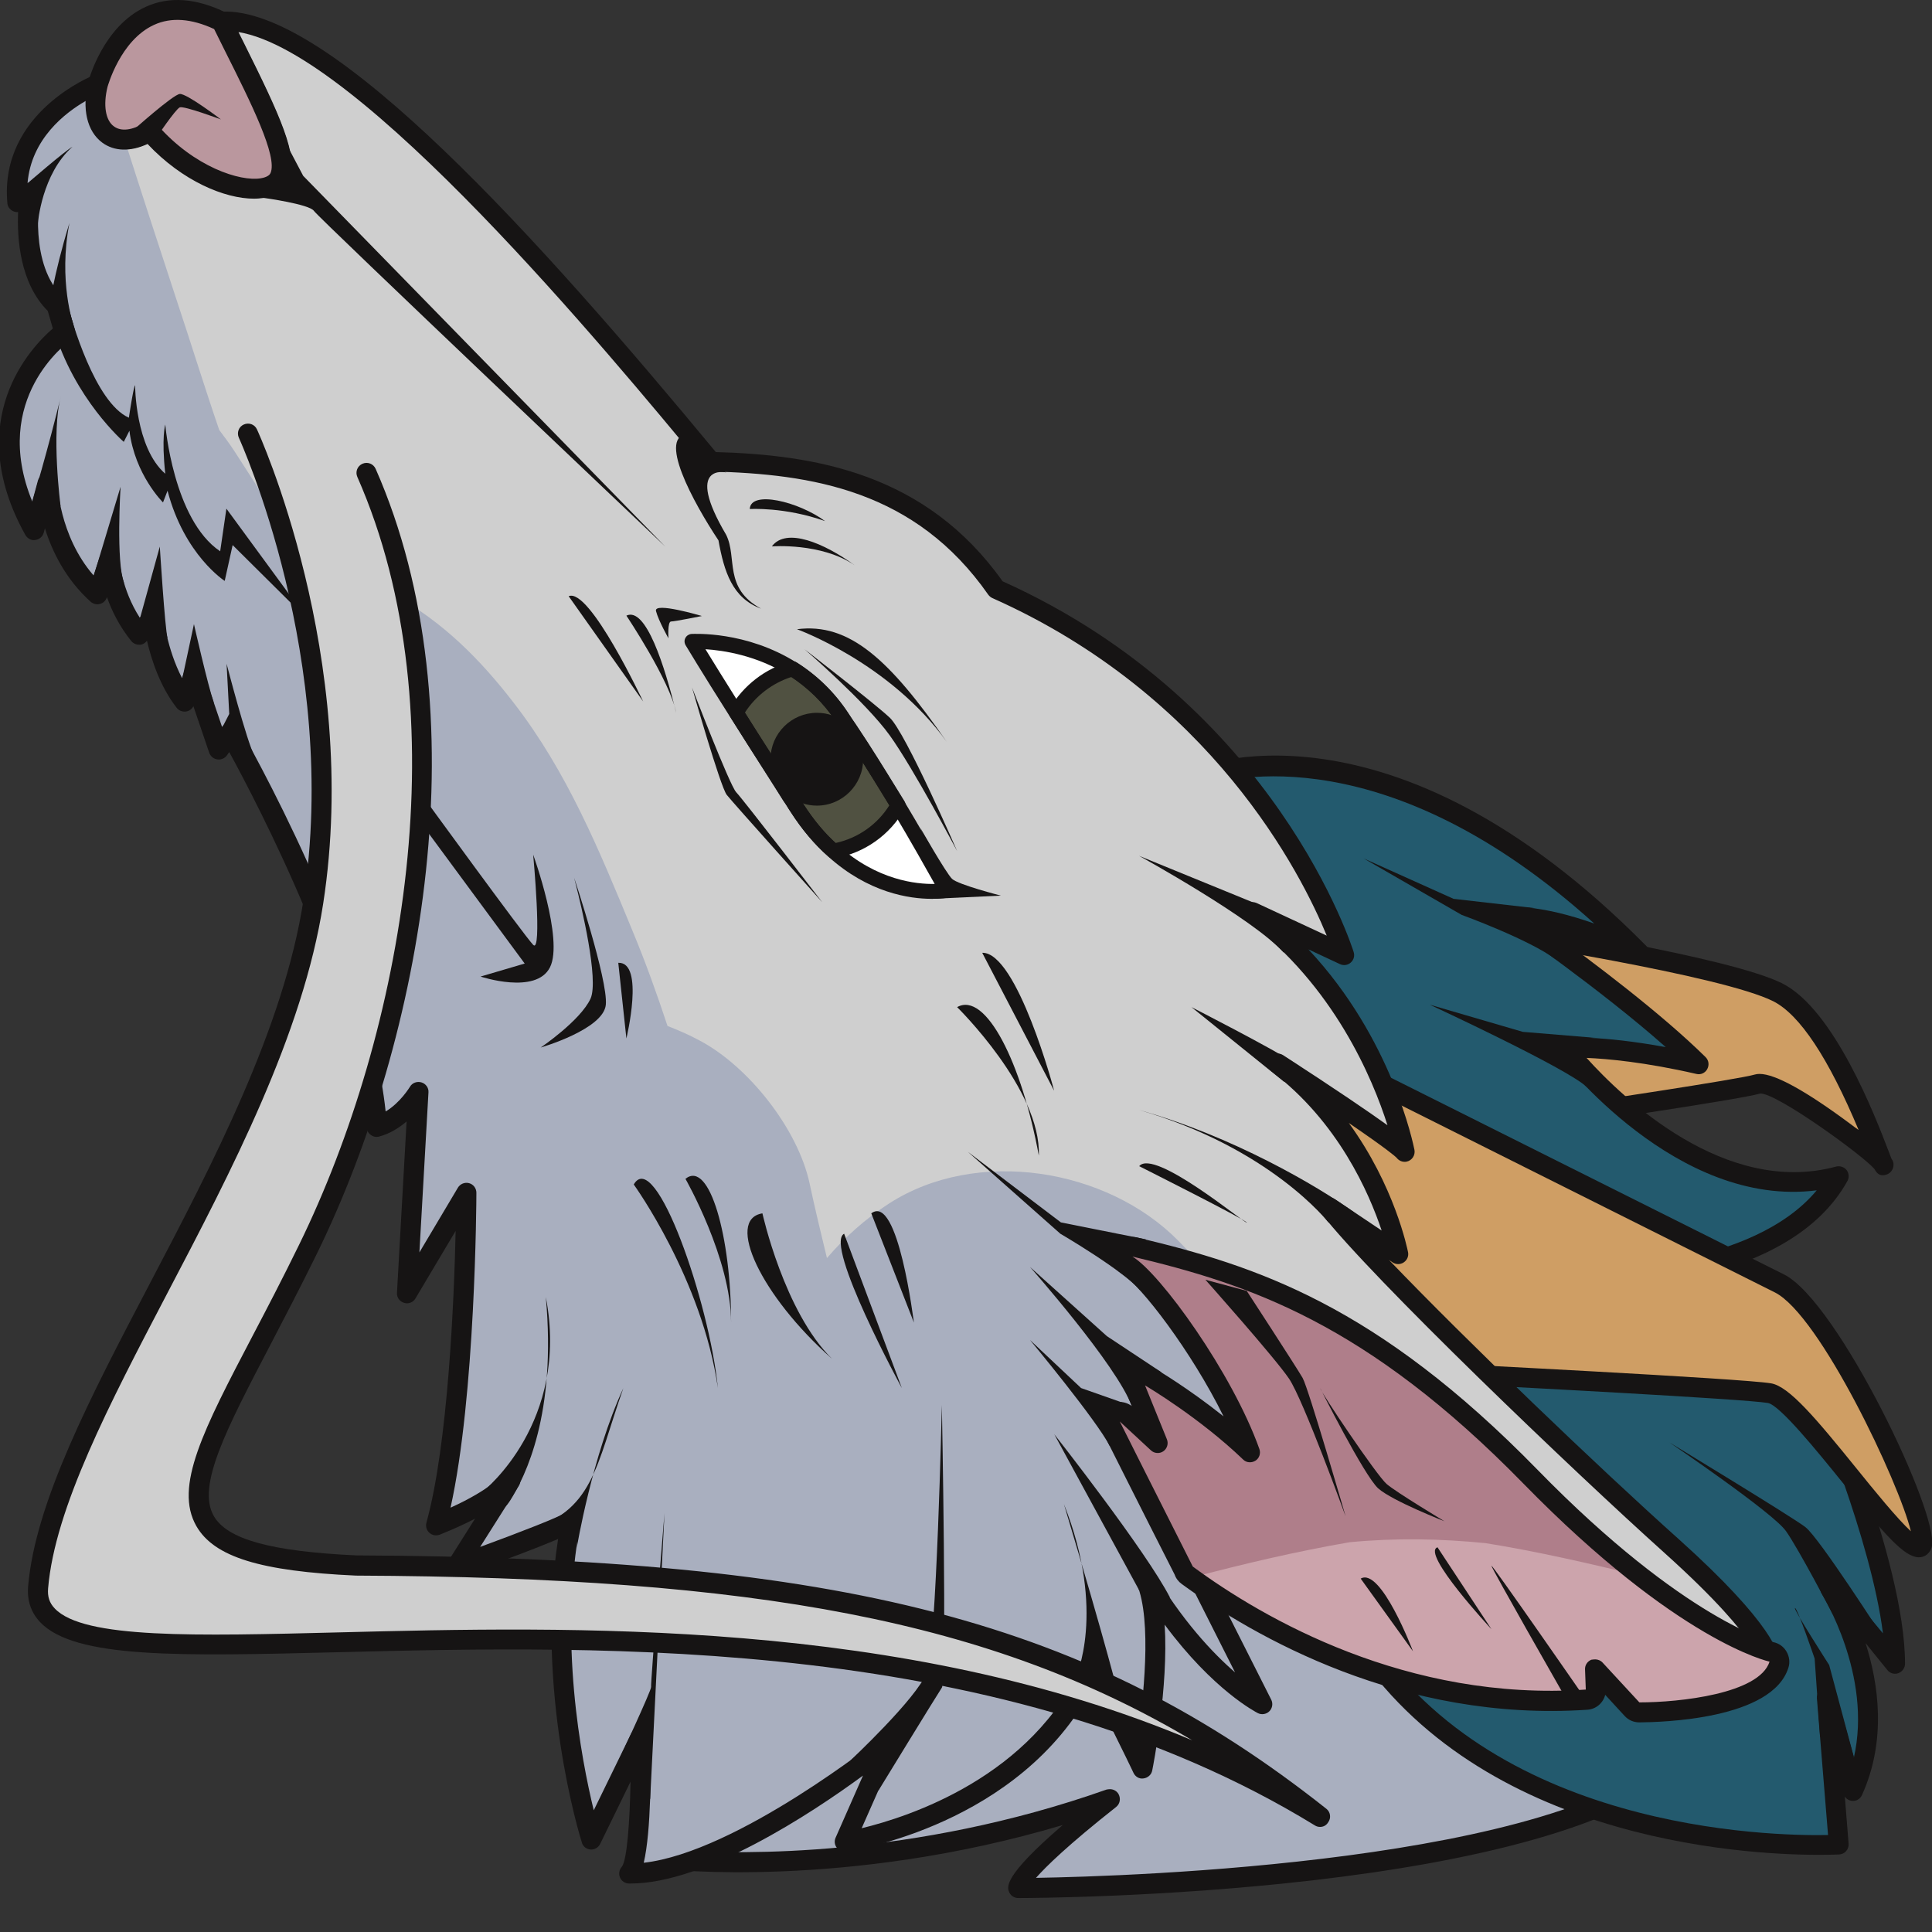 <?xml version="1.0" encoding="utf-8"?>

<svg version="1.1" id="Слой_1" xmlns="http://www.w3.org/2000/svg" xmlns:xlink="http://www.w3.org/1999/xlink" x="0px" y="0px"
	 viewBox="0 0 1024 1024" style="enable-background:new 0 0 1024 1024;" xml:space="preserve">
<rect x="0" y="0" width="1024" height="1024" fill="#333333" stroke="none"/>
<style type="text/css">
	.st0{fill:#A9AFBF;}
	.st1{fill:#161414;}
	.st2{fill:#235A6E;}
	.st3{fill:#CF9E64;}
	.st4{fill:#CFCFCF;}
	.st5{fill:#BA979E;}
	.st6{fill:#CCA4AC;}
	.st7{fill:#FFFFFF;}
	.st8{fill:#505141;}
	.st9{fill:#AF7E8A;}
</style>
<g>
	<path class="st0" d="M352.1,985.3c0,0,109.1,13.2,236.1-31.7c-51.4,40.6-48.6,47.1-48.6,47.1s284.6-0.3,352.7-70.9
		c14.9-60.7-229.9-160-229.9-160L497.4,802L352.1,985.3z"/>
	<path class="st1" d="M539.7,1006c-2.1,0-4-1.2-4.8-3.1c-1.1-2.6-3.6-8.1,28.4-35.6c-115.1,34.3-210.7,23.4-211.7,23.3
		c-1.9-0.2-3.5-1.5-4.2-3.2c-0.7-1.8-0.4-3.8,0.7-5.3l145.3-183.4c0.8-1,1.9-1.7,3.1-1.9l165.1-32.1c1-0.2,2-0.1,3,0.3
		c25.5,10.3,248.5,102.8,233,166.1c-0.2,0.9-0.7,1.7-1.3,2.4C827.3,1004.9,551.4,1006,539.7,1006L539.7,1006z M588.3,948.3
		c1.9,0,3.7,1,4.6,2.7c1.2,2.3,0.7,5.1-1.3,6.7c-25.7,20.3-37.2,31.6-42.5,37.6c49.3-0.8,277.9-8,338.5-68.1
		c7.7-46-158.3-124.5-225.6-151.9l-161.6,31.4l-138,174.1c29.2,1.9,121.2,4.1,224.1-32.3C587.1,948.4,587.7,948.3,588.3,948.3z"/>
	<path class="st2" d="M959.7,725.9c0,0,44.8,101.4,44.8,155.9c-27.9-34.7-34.4-40-34.4-40s35.4,55.9,12,107.4
		c-13.9-49.5-13.9-49.5-13.9-49.5l6.4,77.9c0,0-181,11.5-256.9-114.1C669.6,746.6,779.4,692,779.4,692L959.7,725.9z"/>
	<path class="st1" d="M964,983.1c-40.8,0-185-8-250.8-116.9c-49.8-120.7,62.8-178.4,63.9-178.9c1-0.5,2.2-0.7,3.3-0.5l180.3,34
		c1.7,0.3,3.1,1.5,3.8,3c1.8,4.2,45.2,103.1,45.2,158c0,2.2-1.4,4.2-3.5,5c-2.1,0.8-4.5,0.1-5.9-1.7c-4.4-5.4-8.2-10.1-11.5-14.2
		c6.9,21.7,11.2,51.5-1.9,80.5c-0.9,2-2.9,3.3-5.2,3.1c-1.6-0.1-3.1-1-3.9-2.3l2,25c0.1,1.4-0.3,2.8-1.3,3.9
		c-0.9,1.1-2.2,1.7-3.7,1.8C974.6,982.9,970.7,983.1,964,983.1z M780.3,697.5c-13.3,7.2-100.8,59.2-57.7,164
		c65.7,108.8,216,111.7,246.3,111.1l-5.9-72.4c-0.2-2.7,1.7-5.1,4.3-5.6c2.7-0.4,5.3,1.1,6,3.8l9.3,33.1c9.9-43.6-16.7-86.2-17-86.7
		c-1.4-2.2-1-5,0.9-6.8c1.9-1.7,4.8-1.8,6.8-0.2c0.6,0.5,5.9,5,24.7,27.9c-6.2-49.3-36-120.7-42.1-135L780.3,697.5z"/>
	<path class="st3" d="M706.4,527.3l63-37.8c0,0,1.6,0.2,4.5,0.7c24.3,3.7,140.4,21.8,168.4,35.9c31.3,15.7,56.1,94.5,56.1,91.5
		s-56.1-46.1-66.6-42.9c-10.6,3.2-123.6,19.7-123.6,19.7l-96.7-68.5"/>
	<path class="st1" d="M997.9,622.9c-2,0-3.2-1.1-4.4-3.3c-6.2-7.3-52.2-40.6-60.6-40c-10.4,3.2-112.5,18.1-124.1,19.8
		c-1.3,0.2-2.7-0.1-3.8-0.9l-95-67.4l-0.9,0.6c-2.5,1.5-5.7,0.7-7.2-1.8c-1.5-2.5-0.7-5.7,1.8-7.2l63-37.8c1-0.6,2.3-0.9,3.5-0.7
		l4.5,0.7c32.8,5,141.9,22.3,169.9,36.3c27.5,13.8,49.3,70.4,56.4,89c0.7,1.7,1.1,3,1.5,3.9c1.1,1.6,1.1,2.5,1.1,3.3
		c0,2.5-1.8,4.8-4.3,5.3C998.8,622.9,998.3,622.9,997.9,622.9z M932.6,569.2c8.3,0,24.6,9,48.4,26.7c1.4,1.1,2.8,2.1,4.1,3
		c-16-38.2-31.2-61.1-45.2-68.2c-27.3-13.7-143.7-31.8-166.8-35.4l-2.6-0.4l-50.6,30.3l89.5,63.5C842.2,584,922,572,930.2,569.5
		C930.9,569.3,931.7,569.2,932.6,569.2z"/>
	<path class="st2" d="M631.6,413c0,0,101.9-45.1,237.4,92c-45.1-21.4-66.8-19.1-66.8-19.1s63.8,44.1,98.1,77.9
		c-46.7-10.6-70.7-8.6-70.7-8.6s67.7,88.9,145,67.9c-31.4,57-136.6,55.1-136.6,55.1l-206.4-67.7l-15.8-94.9L631.6,413z"/>
	<path class="st1" d="M839.7,683.6c-2.9,0-2.7,0-3.4-0.3l-206.4-67.7c-1.9-0.6-3.2-2.2-3.6-4.1l-15.8-94.9c-0.1-0.5-0.1-1.1,0-1.7
		l15.8-102.6c0.3-1.8,1.4-3.3,3.1-4c4.3-1.9,106.8-45,243.3,93.2c1.8,1.8,2,4.7,0.6,6.8c-1.5,2.1-4.2,2.8-6.6,1.7
		c-19.3-9.1-34.1-13.8-44.6-16.2c21.4,15.5,58.3,43.2,81.9,66.5c1.7,1.7,2,4.2,0.9,6.3c-1.1,2.1-3.5,3.2-5.8,2.6
		c-27.5-6.3-47-8-58.2-8.5c19,21.1,73.4,73.5,132.3,57.6c2-0.5,4.2,0.2,5.5,1.8c1.3,1.7,1.5,3.9,0.5,5.8
		C948.6,681.3,854.7,683.6,839.7,683.6z M838.8,673C838.8,673,838.9,673,838.8,673c9.3,0,90.1-1.2,124.1-42.1
		c-74.1,9.5-134.9-68.9-137.6-72.4c-1.2-1.5-1.4-3.6-0.6-5.3s2.4-3,4.4-3.1c0.9-0.1,18.9-1.5,53.8,4.9
		c-34.5-30.6-83.1-64.2-83.7-64.6c-1.8-1.2-2.7-3.5-2.1-5.6c0.5-2.1,2.4-3.7,4.6-3.9c0.7-0.1,15-1.4,43.3,8.6
		c-109.7-99-193.1-77.7-208.6-72.5l-15.2,98.8l15.2,90.9L838.8,673z"/>
	<path class="st3" d="M713.2,565.1c0,0,200.9,100.5,230,115.1c29.1,14.6,86.5,140.2,73.9,139.9s-63.1-79-79.2-81.7
		c-16.1-2.7-193.8-11.6-193.8-11.6l-60-64.8C684,662.1,635.9,550.7,713.2,565.1z"/>
	<path class="st1" d="M1017.1,825.4c-0.1,0-0.1,0-0.2,0c-7.7-0.2-17.8-11.8-40.7-40.1c-13.1-16.2-32.9-40.6-39.2-41.7
		c-12.5-2.1-131.8-8.4-193.2-11.5c-1.4-0.1-2.7-0.7-3.6-1.7l-60-64.8c-0.4-0.4-0.7-0.9-1-1.5c-1.2-2.7-28.5-66.7-6.9-93.8
		c8.4-10.5,22.5-14.1,41.9-10.4c0.5,0.1,1,0.2,1.4,0.5c0,0,200.9,100.5,230,115.1c28.5,14.3,82.6,127.3,78.3,144.4
		C1022.9,823.3,1020.3,825.4,1017.1,825.4z M746.4,721.7c21.2,1.1,176.9,8.9,192.3,11.5c9.5,1.6,23.6,18.3,45.6,45.5
		c8.8,10.9,21.2,26.2,28.5,32.9c-6.2-25.7-48.2-114.6-72.1-126.6c-28.1-14.1-216.6-108.4-229.3-114.8c-14.9-2.6-25.3-0.4-31,6.8
		c-14.4,18.1,0.5,64.6,8,82.2L746.4,721.7z"/>
	<g>
		<path class="st4" d="M643.1,677.9c-14.6-4.7-28.8-8.4-42.9-11.8c16.7,10,66.2,79.5,72.9,123c-23.3-29.1-63.6-53.2-66.1-54.6
			l20.5,50.4c-0.8-0.8-5.9-5.4-33.9-31.2c1.7,3.4,20.5,40.8,39,77.4v0.1c18.5,36.6,36.5,72.3,36.5,72.3s-32.1-16-63.5-69.5
			c15.4,26.1,0,103.7,0,103.7s-2.7-6.1-26.8-54.2c-34.7,78.9-131,92.9-131,92.9l22.7-51.5c0,0-85.5,68.9-137,68.2
			c7.4-7.8,6-71.6,6-71.6L313.4,975c0,0-26.8-85.6-10.8-168.6c-3.3,3.4-60.9,24-60.9,24l28.7-45.4c-0.9,1.3-9.3,11.4-39.3,23.3
			c15.7-56.5,16-175.8,16-175.8l-31.4,52.8l6-106.3c0,0-8.6,14.7-22,18c-5.4-82.9-77.5-208.6-77.5-208.6l-6,8.8l-13.4-39.5
			c0,0,0,0-4.6,14c-14-18-16.8-44.8-16.8-44.8s0,0-7.4,9.4c-14.7-18-16-39.4-16-39.4s0,0-6,18c-26.1-23.4-26.7-58.9-26.7-58.9
			s0,0-6.8,24.8c-37.4-67.5,16-105,16-105s0,0-4.1-14c-21.5-19.4-14.6-59.6-14.6-59.6s0,0-6.6,4.7C5.7,67.9,41,49.5,49.9,45.5
			c1.3-0.5,2-0.8,2-0.8C47.5,62.7,54.5,74,66,74c4,0,8.5-1.4,13.4-4.3c26.8,30.7,63.5,36.8,68.9,24c5.4-12.7-12.7-45.5-30.8-82.3
			c62.2-4,198.6,159.8,259.5,233.4c57.5,1.3,112.3,12,151,67.5c145.8,64.9,184.6,193.9,184.6,193.9s0,0-48.8-22.7
			c66.2,49.5,80.9,127,80.9,127s-0.6-3.4-67.5-46.8c52.1,39.4,64.1,100.9,64.1,100.9s0,0-36.7-24.7c17.8,22.9,71.9,76.6,121,123.3
			l0.1,0.1c0,0,0,0.1,0.1,0.2c22.7,21.4,44.2,41.5,60.7,56.2c50.8,45.7,51.5,60.2,51.5,60.9c0,0-47.5-9.4-130.4-94.3
			C743.7,721.1,691.8,693.7,643.1,677.9z"/>
		<path class="st0" d="M632.6,831.1c18.5,36.6,36.5,72.3,36.5,72.3s-32.1-16-63.5-69.5c15.4,26.1,0,103.7,0,103.7
			s-2.7-6.1-26.8-54.2c-34.7,78.9-131,92.9-131,92.9l22.7-51.5c0,0-85.5,68.9-137,68.2c7.4-7.8,6-71.6,6-71.6L313.4,975
			c0,0-26.8-85.6-10.8-168.6c-3.3,3.4-60.9,24-60.9,24l28.7-45.4c-0.9,1.3-9.3,11.4-39.3,23.3c15.7-56.5,16-175.8,16-175.8
			l-31.4,52.8l6-106.3c0,0-8.6,14.7-22,18c-5.4-82.9-77.5-208.6-77.5-208.6l-6,8.8l-13.4-39.5c0,0,0,0-4.6,14
			c-14-18-16.8-44.8-16.8-44.8s0,0-7.4,9.4c-14.7-18-16-39.4-16-39.4s0,0-6,18c-26.1-23.4-26.7-58.9-26.7-58.9s0,0-6.8,24.8
			c-37.4-67.5,16-105,16-105s0,0-4.1-14c-21.5-19.4-14.6-59.6-14.6-59.6s0,0-6.6,4.7C5.7,67.9,41,49.5,49.9,45.5
			c1.3-0.5,2-0.8,2-0.8C47.5,62.7,54.5,74,66,74c9.1,28.5,18.4,57,27.7,85.3c7.6,22.8,14.7,45.9,22.5,68.6c2.7,3.6,5.4,7.2,7.9,11
			c12.2,18.7,24,38,36.7,56.4c16.5,5.9,32.8,11.8,48.1,20.1c25.8,14.1,45.7,34.2,63.3,57c28.5,36.8,45.4,78.2,63.1,121.1
			c6.9,16.6,12.9,33.3,18.5,50.3c5.7,2.2,11.5,4.7,17.2,7.8c25.8,13.7,51.9,46.8,58.1,75.6c2.8,13.2,6,26.4,9.2,39.6
			c9.5-11.1,20.5-20.9,32.9-28.9c46.5-30,115.6-18.7,153.4,19.8c6.4,6.5,12.7,13.3,18.7,20.1c-14.6-4.7-28.8-8.4-42.9-11.8
			c16.7,10,66.2,79.5,72.9,123c-23.3-29.1-63.6-53.2-66.1-54.6l20.5,50.4c-0.8-0.8-5.9-5.4-33.9-31.2c1.7,3.4,20.5,40.8,39,77.4
			V831.1z"/>
		<path class="st1" d="M334.2,998.3c-0.3,0-0.5,0-0.8,0c-2.1,0-4-1.3-4.8-3.2c-0.8-1.9-0.4-4.2,1-5.7c2.7-3.5,4.2-23.3,4.6-45.1
			l-16.1,33c-0.9,1.9-2.9,3.1-5.1,3c-2.2-0.2-4-1.6-4.6-3.7c-1.1-3.4-24.9-81.1-12.6-160.9c-10.3,4.4-27.7,11-52.1,19.8
			c-2.1,0.7-4.5,0.1-5.9-1.7c-1.4-1.8-1.6-4.2-0.4-6.1l14.4-22.8c-5.1,2.7-11.3,5.5-18.7,8.5c-1.9,0.7-4,0.4-5.5-1
			c-1.5-1.3-2.1-3.4-1.6-5.3c11.5-41.5,14.7-118.6,15.5-154.7l-21.3,35.8c-1.2,2.1-3.8,3.1-6.1,2.3c-2.3-0.7-3.9-2.9-3.7-5.3
			l5.1-90.8c-4,3.4-8.9,6.5-14.6,8c-1.5,0.4-3.1,0.1-4.4-0.9c-1.3-0.9-2-2.3-2.2-3.9c-4.5-69.4-57.5-171-72.8-199l-1.2,1.7
			c-1.1,1.6-3.1,2.5-5.1,2.2c-2-0.3-3.6-1.6-4.3-3.5l-8.4-24.7c-0.8,1.5-2.1,2.5-3.8,2.8c-1.9,0.3-3.9-0.4-5.1-2
			c-8.8-11.3-13.4-25.6-15.7-35.5l-0.1,0.1c-1,1.3-2.6,2.2-4.1,2c-1.6,0-3.1-0.7-4.1-1.9c-6.3-7.8-10.4-16.1-12.9-23.3l-0.1,0.2
			c-0.6,1.7-1.9,3-3.7,3.4c-1.7,0.5-3.5,0-4.9-1.2c-13.3-12-20.4-26.7-24.2-38.9l-0.6,2.3c-0.6,2.1-2.3,3.6-4.5,3.9
			c-2.1,0.4-4.2-0.8-5.3-2.7c-33.9-61.1,3.3-99.7,14.6-109.4l-2.7-9.3C10.5,150,9,126.2,9.6,112.4c-0.9,0.1-1.8-0.1-2.7-0.5
			c-1.7-0.8-2.9-2.4-3-4.3c-4.3-48.2,45.7-67.7,46.2-67.9c1.8-0.7,3.9-0.3,5.4,1c1.5,1.3,2.1,3.3,1.6,5.2
			c-2.4,9.8-1.1,17.9,3.3,21.2c3.7,2.8,9.7,2.1,16.2-1.9c2.2-1.3,5-0.9,6.7,1.1c19.5,22.4,43.8,30.1,54.8,28.2
			c1.3-0.2,4.5-0.9,5.2-2.8c3.7-8.8-10.2-36.7-23.6-63.8l-7-14.1c-0.8-1.6-0.7-3.5,0.2-5s2.5-2.5,4.2-2.6
			c58-3.5,170.3,122.3,262.3,233.4c52.6,1.5,111.3,11.2,152,68.5c145.2,65.3,185.7,195.3,186.1,196.6c0.6,2,0,4.1-1.6,5.5
			c-1.6,1.4-3.8,1.7-5.7,0.8l-16.7-7.8c44.5,47.5,55.6,103.5,56.2,106.3c0.5,2.8-1.3,5.6-4.2,6.2c-2.1,0.4-4.1-0.5-5.3-2.1
			c-0.8-0.8-5.1-4.6-25.3-18.4c24.3,33.4,31,66.6,31.4,68.5c0.4,2.1-0.5,4.2-2.3,5.4c-1.8,1.2-4.1,1.2-5.9,0l-1.9-1.3
			C777.6,711,847,777.5,889.9,815.9c50.1,45,53.4,61.1,53.2,65c-0.1,1.5-0.8,3-2,3.9c-1.2,0.9-2.8,1.3-4.3,1
			c-2-0.4-50-10.7-133.1-95.8c-73.6-75.3-130.5-99.4-185.3-114c22.6,26,54.6,77.7,59.9,112.2c0.4,2.4-0.9,4.7-3.1,5.6
			c-2.2,1-4.7,0.3-6.2-1.5c-14.7-18.4-36.7-35-50.9-44.6l14.4,35.3c0.9,2.3,0.2,4.9-1.9,6.3c-2,1.4-4.8,1.2-6.6-0.5l-12.7-11.7
			c21.7,43,62.5,123.8,62.5,123.8c1,2,0.6,4.5-1,6.1c-1.6,1.6-4.1,2-6.1,1c-1.1-0.6-23.6-12.1-49.4-46.9c2.1,33-6.1,74.9-6.6,77.3
			c-0.4,2.2-2.3,3.9-4.6,4.2c-2.3,0.4-4.5-1-5.4-3.1c-0.1-0.2-2.7-6-21.9-44.4c-38.6,72.1-126.5,85.7-130.3,86.2
			c-1.9,0.2-3.8-0.5-5-2c-1.2-1.5-1.4-3.6-0.6-5.3l14.5-32.9C429.9,961.3,373.6,998.3,334.2,998.3z M339.5,916.2
			c0.4,0,0.8,0,1.1,0.1c2.4,0.5,4.1,2.6,4.1,5c0.3,15.8,0.5,48.9-3.5,66c49.6-5.6,125.2-66,126-66.6c1.9-1.5,4.6-1.6,6.5-0.1
			c1.9,1.5,2.6,4.1,1.6,6.3l-18.6,42.1c24.8-6,90.5-27.1,117.3-87.8c0.8-1.9,2.7-3.1,4.7-3.2c2.2-0.2,3.9,1.1,4.8,2.9
			c9.4,18.9,15.6,31.3,19.6,39.4c3.9-26.5,7.4-67.8-2.1-83.8c0,0,0,0,0,0c-1.5-2.5-0.6-5.7,1.9-7.2c2.5-1.5,5.7-0.6,7.2,1.9
			c0,0,0,0,0,0l0,0c0,0,0,0,0,0l0,0c16.2,27.6,32.7,45,44.5,55.2c-19.8-39.3-63.2-125.3-65.8-130.5c-1.1-2.3-0.5-5,1.5-6.6
			c2-1.5,4.9-1.4,6.7,0.3l16.7,15.4L602,736.2c-0.9-2.1-0.3-4.5,1.4-6c1.7-1.5,4.2-1.7,6.1-0.6c1.4,0.8,29.5,17.4,53,40.1
			c-14.7-41.1-52.1-91.5-65-99.3c-2.2-1.3-3.2-4.1-2.2-6.5c1-2.4,3.6-3.7,6.1-3.1c62.5,14.9,125.6,35.5,209.8,121.8
			c58,59.4,98.6,81.4,116.8,89c-5.6-8.4-17.9-23.4-45.2-48c-49-44-155.5-145.9-182.5-180.5c-1.6-2-1.5-4.9,0.3-6.8
			c1.8-1.9,4.7-2.2,6.8-0.8l24.9,16.7c-6.6-19.8-23-57.6-58.4-84.4c-2.3-1.7-2.8-4.9-1.1-7.2c1.6-2.3,4.8-2.9,7.2-1.4
			c28.7,18.6,45.5,30.1,55.4,37.2c-7.8-24.6-28.4-74.1-74.8-108.8c-2.2-1.6-2.8-4.6-1.4-6.9c1.4-2.3,4.3-3.2,6.8-2.1l37.2,17.3
			c-13.5-32.9-61.1-127.2-177.2-178.9c-0.9-0.4-1.6-1-2.2-1.8c-38.6-55.3-93.4-64-146.9-65.3c-1.5,0-3-0.7-3.9-1.9
			c-50.9-61.5-182.4-220.5-246.6-231l3,6c18.8,37.8,29.2,59.9,23.9,72.5c-2,4.8-6.8,8-13.3,9.1c-15.3,2.4-40.9-6.6-61.6-28.6
			c-9,4.2-17.6,4-24-0.7c-6-4.4-9.1-12.3-8.8-21.9c-11,6.3-29,20.1-31,43.6c1.4-0.4,3-0.2,4.3,0.6c1.8,1.1,2.7,3.2,2.4,5.3
			C21,103.7,14.9,140.8,34,158c0.7,0.6,1.3,1.5,1.5,2.4l4.1,14c0.6,2.2-0.2,4.5-2,5.8c-1.9,1.3-42.8,31.1-20.5,85.6l3-11.1
			c0.7-2.5,3.1-4.1,5.7-3.9c2.6,0.3,4.6,2.5,4.6,5.1c0,0.3,0.8,27.9,19.2,49.1l3.3-9.9c0.8-2.4,3.2-3.9,5.7-3.6
			c2.5,0.3,4.4,2.4,4.6,4.9c0,0.2,1.2,16,10.9,31l3-3.9c1.3-1.7,3.6-2.4,5.6-1.8c2.1,0.6,3.6,2.4,3.8,4.5c0,0.2,1.9,17.7,10,33.2
			l1.2-3.6c0.7-2.1,2.7-3.6,5-3.6c0,0,0,0,0,0c2.3,0,4.3,1.4,5,3.6l10,29.5l0.1-0.1c1-1.5,2.8-2.4,4.6-2.3c1.8,0.1,3.5,1.1,4.4,2.6
			c2.9,5,68.9,120.7,77.6,203.6c7.8-4.6,12.8-13,12.9-13.1c1.2-2.1,3.8-3,6.1-2.3c2.3,0.7,3.9,2.9,3.7,5.3l-4.8,84.8l20.4-34.3
			c1.2-2,3.6-3,5.9-2.4c2.3,0.6,3.9,2.7,3.9,5.1c0,4.6-0.5,107.6-13.7,166.9c21.6-9.8,27.4-17.4,27.5-17.5c1.7-2.3,4.9-2.8,7.2-1.2
			c2.3,1.6,3,4.7,1.5,7.1l-20.5,32.4c21.8-8,42-15.9,44.7-17.9c1.6-1.6,4-1.9,6-0.8c2,1.1,3,3.5,2.5,5.8
			c-11.9,61.6,0.4,125.4,7,152.5l19.9-40.8C335.6,917.3,337.5,916.2,339.5,916.2z"/>
		<path class="st5" d="M148.2,93.7c-5.4,12.8-42.1,6.6-68.9-24c-18.7,11.4-33.4-0.6-27.4-25c0,0,15.3-58,65.5-33.2
			C135.6,48.3,153.6,81.1,148.2,93.7z"/>
		<path class="st1" d="M134.6,105.3c-15.5,0-37.9-9.3-56.4-29c-9,4.2-17.6,4-24-0.7c-8.1-6-10.9-18-7.4-32.2
			c0.3-1.3,8-29.6,30.5-39.8c12.5-5.7,26.8-4.6,42.5,3.1c1,0.5,1.9,1.4,2.4,2.4l6.7,13.5c19.1,38.2,29.6,60.5,24.2,73.2l0,0
			c-2,4.8-6.7,8-13.3,9.1C138.2,105.1,136.5,105.3,134.6,105.3z M79.4,64.4c1.5,0,2.9,0.6,4,1.8c19.6,22.4,43.9,30.1,54.8,28.3
			c1.3-0.2,4.4-0.9,5.2-2.8c0,0,0,0,0,0c3.8-8.8-10.3-37.1-24-64.4l-5.9-11.9c-12.1-5.6-22.8-6.4-31.9-2.2
			C63.7,21.4,57.1,45.8,57,46c-2.4,9.7-1.1,17.8,3.4,21c3.8,2.8,9.7,2.1,16.2-1.9C77.5,64.6,78.4,64.4,79.4,64.4z"/>
		<path class="st6" d="M942.4,878.1c-0.7-1.4-2-2.2-3.5-2.5c-0.3-0.1-25.3-5.6-69.9-40.4c-16.6-13-36-30.1-57.7-52.4
			c-84.4-86.4-147.5-107-209.8-121.8c-2.5-0.6-5.2,0.7-6.1,3.2c-1.1,2.4-0.1,5.2,2.1,6.5c13,7.8,50.4,58.2,65.1,99.3
			c-23.4-22.6-51.5-39.1-53-40c-1.9-1.2-4.3-0.9-6.1,0.5c-1.7,1.5-2.2,3.9-1.4,6l11.6,28.6c-4.3-4-9.8-9-16.6-15.3
			c-1.9-1.7-4.7-1.8-6.8-0.3c-2,1.6-2.7,4.3-1.6,6.5c1.7,3.4,20.4,40.5,38.8,76.9c0.3,1.1,0.9,1.9,1.9,2.5c0.4,0.3,0.8,0.6,1.4,1
			c38,27.4,115,71.1,210,64.7c2.8-0.2,5.1-2.6,5-5.5l-0.3-10.7l19.4,21.1c1.1,1.1,2.4,1.7,3.9,1.7c6.8,0,66.3-0.8,74-25.3
			C943.3,880.8,943.1,879.3,942.4,878.1z"/>
		<path class="st1" d="M14.4,97.3c0,0,20.1-17.4,24-19.5c-16.2,14.3-18.3,40.3-18.3,40.3l-2.9-15.7L14.4,97.3z"/>
		<path class="st1" d="M35.5,160.4c0,0,0.1,0.4,0.3,1.2c2.1,7.9,14.4,51.7,32.5,59.8c2.7-17.8,3.3-17.2,3.3-17.2s0,33,16,46.9
			c-2.1-19.3,0-26.1,0-26.1s4.2,50.5,29.1,67.2c3.3-22.6,3.3-22.6,3.3-22.6l43.1,58.8l-39.8-39.5l-4.2,19c0,0-21.4-13.7-30.3-47.8
			c-2.4,6.2-2.4,6.2-2.4,6.2s-14.9-14.6-17.8-38c-3,5.9-3,5.9-3,5.9s-26.2-22.7-37.2-60.1C24.4,158.1,33.5,155,35.5,160.4z"/>
		<path class="st1" d="M38.9,172.1c0,0-8.1-23.2-2.1-53.9c-8.6,28-11,46.6-11,46.6L38.9,172.1z"/>
		<path class="st1" d="M32.1,268.2c0,0-5.1-39,0.2-58.3c-6.8,28.2-15.2,56.1-15.2,56.1L32.1,268.2z"/>
		<path class="st1" d="M49.7,305.2L63.9,258c0,0-2.5,39.9,1.9,51.2C59.3,304,49.7,305.2,49.7,305.2z"/>
		<path class="st1" d="M74.2,327.7l10.5-38c0,0,2.7,43.3,4.1,48.5C78.9,331.4,74.2,327.7,74.2,327.7z"/>
		<path class="st1" d="M96.6,359.7l6.2-28.9c0,0,7.2,31.9,10.6,41.9C104.2,361.4,96.6,359.7,96.6,359.7z"/>
		<path class="st1" d="M117.8,385.6l3.7-7.2l-1.4-26.6c0,0,10.6,41,14.9,49.2C131.9,401.4,117.8,385.6,117.8,385.6z"/>
		<path class="st1" d="M139.8,104.9c0,0,24.2,3.3,26.6,6.9c2.4,3.6,186.2,177.9,186.2,177.9L160.7,93.2l-11.5-21.8l-1,22.3
			L139.8,104.9z"/>
		<path class="st1" d="M384.9,250.4c0,0-22.6-5.2,0,33.1c6,12.1-1.6,28.2,18.5,39.1c-15.3-5.6-19.6-19.7-22.6-36.2
			c-12.9-19.4-33.5-56.5-15.3-56.5C374.8,245.6,384.9,250.4,384.9,250.4z"/>
		<path class="st1" d="M397.4,269.8c0,0,18.5-1.2,39.9,6.4C423.2,265.8,397.8,259.7,397.4,269.8z"/>
		<path class="st1" d="M409.1,289.6c0,0,26.2-2.1,43.9,10C436.9,287.9,416.7,279.3,409.1,289.6z"/>
		<path class="st1" d="M422.4,333.5c0,0,49.2,17.7,79.4,59.7C471.5,349.6,450.2,329.9,422.4,333.5z"/>
		<path class="st1" d="M671,481.1l-67.3-27.5c0,0,60.7,33.4,76.8,51.4C679.9,495.5,671,481.1,671,481.1z"/>
		<path class="st1" d="M680.5,573.3l-49-39.5c0,0,43.5,22.2,55.9,30.4C699.9,572.4,680.5,573.3,680.5,573.3z"/>
		<path class="st1" d="M704.1,647.9c0,0-30.7-39.5-100.4-59.6c49.2,13.7,94.8,40.4,113.9,54.2C718.2,649.1,704.1,647.9,704.1,647.9z
			"/>
		<path class="st7" d="M501.8,471.9c0,0-30.5,6-60.1-20.8c-6.6-5.8-13.2-13.3-19.3-22.9c-1.4-2.1-2.6-4.1-4-6.1
			c-3.3-5.2-6.4-10-9.4-14.8c-7.1-11.1-13.4-21-18.8-29.6c-14.9-23.5-23.4-37.7-23.4-37.7s27.3-1.8,53.4,14.6
			c9.2,5.8,18.4,13.9,25.9,25.3c0.7,1.2,1.5,2.2,2.2,3.4c2.8,4.1,5.6,8.3,8.3,12.6c6.9,10.7,13.4,21.3,19.3,31
			C491.1,452.2,501.8,471.9,501.8,471.9z"/>
		<path class="st8" d="M476,426.8c-7.1,12.6-19.5,21.6-34.3,24.3c-6.6-5.8-13.2-13.3-19.3-22.9c-1.4-2.1-2.6-4.1-4-6.1
			c-3.3-5.2-6.4-10-9.4-14.8c-7.1-11.1-13.4-21-18.8-29.6c6.4-11.2,17.2-19.7,30-23.1c9.2,5.8,18.4,13.9,25.9,25.3
			c0.7,1.2,1.5,2.2,2.2,3.4c2.8,4.1,5.6,8.3,8.3,12.6C463.5,406.5,470,417.1,476,426.8z"/>
		<path class="st1" d="M441.7,455c-0.9,0-1.9-0.3-2.6-1c-7.3-6.4-14.1-14.4-20-23.7l-1.1-1.7c-0.9-1.5-1.8-2.9-2.8-4.3l-3.9-6.2
			c-1.9-3-3.8-5.9-5.6-8.8c-7.1-11.1-13.4-21-18.8-29.6c-0.8-1.2-0.8-2.8-0.1-4.1c7.1-12.3,18.9-21.4,32.4-25
			c1.1-0.3,2.2-0.1,3.1,0.5c10.9,6.9,20,15.8,27.1,26.5l2.3,3.5c2.8,4,5.5,8.3,8.3,12.5c6.9,10.7,13.4,21.4,19.4,31.1
			c0.7,1.2,0.8,2.8,0.1,4c-7.8,13.9-21.3,23.4-37,26.2C442.1,455,441.9,455,441.7,455z M394.8,377.7c5.1,8.1,11,17.3,17.5,27.5
			c1.8,2.9,3.6,5.8,5.5,8.7l3.9,6.1c0.9,1.3,1.9,2.8,2.9,4.3l1.1,1.7c5.2,8.1,10.9,15.1,17.2,20.8c11.9-2.6,22.1-9.8,28.5-20
			c-5.6-9.1-11.7-19-18-28.9c-2.7-4.2-5.4-8.4-8.3-12.4l-2.3-3.5c-6.1-9.2-14-17-23.3-23.2C409.5,362,400.6,368.7,394.8,377.7z"/>
		<path class="st1" d="M457.5,402.4c0,13.5-11,24.6-24.5,24.6c-5.5,0-10.5-1.8-14.7-4.9c-3.3-5.2-6.4-10-9.4-14.8
			c-0.3-1.6-0.5-3.3-0.5-5c0-13.5,11.1-24.5,24.6-24.5c5.8,0,11.1,2,15.3,5.4c2.8,4.1,5.6,8.3,8.3,12.6
			C457.2,397.9,457.5,400.1,457.5,402.4z"/>
		<path class="st1" d="M493.8,476.4c-11.7,0-33.4-3.1-54.8-22.4c-7.3-6.4-14-14.4-20-23.7l-1.1-1.7c-0.9-1.5-1.8-2.9-2.8-4.3
			l-3.9-6.2c-1.9-3-3.8-5.9-5.6-8.8c-7.1-11.1-13.4-21-18.8-29.6c-14.9-23.5-23.4-37.7-23.4-37.7c-0.7-1.2-0.8-2.7-0.1-3.9
			c0.6-1.2,1.9-2,3.2-2.1c1.2,0,28.9-1.7,55.7,15.2c10.9,6.9,20,15.8,27.1,26.5l2.3,3.5c2.8,4,5.5,8.3,8.3,12.5
			c6.9,10.7,13.4,21.4,19.4,31.1c15.1,25.2,25.8,45,25.9,45.2c0.6,1.1,0.6,2.4,0.1,3.6c-0.5,1.1-1.6,2-2.8,2.2
			C502.2,475.8,498.9,476.4,493.8,476.4z M373.9,344.1c3.8,6.3,10.6,17.1,19.6,31.5c5.4,8.7,11.7,18.6,18.8,29.6
			c1.8,2.9,3.6,5.8,5.5,8.7l3.9,6.1c0.9,1.3,1.9,2.8,2.9,4.3l1.1,1.7c5.6,8.7,11.8,16.2,18.6,22.1c20.5,18.5,41.5,20.6,51.1,20.4
			c-4.2-7.5-12.5-22.3-22.8-39.6c-5.9-9.7-12.4-20.3-19.2-30.9c-2.7-4.2-5.4-8.4-8.3-12.4l-2.3-3.5c-6.5-9.7-14.8-17.8-24.7-24.1
			C401.1,347.3,383.3,344.7,373.9,344.1z"/>
		<path class="st1" d="M256.5,790c0,0,45.6-36.3,32.8-102.5c5.7,61.9-10.8,95-18.9,107.8C262.3,808.1,250.2,800.3,256.5,790z"/>
		<path class="st1" d="M305.7,820.4c0,0,8.1-48.7,24.7-84.7c-14.7,41.6-15.7,66-52.3,75.7C293.9,805,307.2,807.3,305.7,820.4z"/>
		<path class="st1" d="M327.3,934.4c0,0,18.2-38.9,17.8-40.3s7.1-92.1,7.1-92.1l-7.6,151.6C344.6,953.6,335.6,932.1,327.3,934.4z"/>
		<path class="st1" d="M450.6,933.2c0,0,35.3-33,40.6-46.7c5.2-13.7,8-141.8,8-141.8s2.8,145.6,0,149.8s-33.7,54.7-33.7,54.7
			S462.5,930.2,450.6,933.2z"/>
		<path class="st1" d="M570.1,889.2c0,0,16.5-34.8-6.2-92c22.7,75.6,29.6,103.9,29.6,103.9S580.6,881.9,570.1,889.2z"/>
		<path class="st1" d="M603.8,842.9l-45-82.7c0,0,49,62.3,61.4,86.7C607.4,840.2,603.8,842.9,603.8,842.9z"/>
		<path class="st9" d="M869,835.1c-27-6.5-54.1-12.8-81.6-17.2c-24-2.4-48-2.8-72-0.5c-28.4,4.9-56.4,11.5-84.4,18.9
			c-0.5-0.3-0.9-0.6-1.4-1c-0.9-0.6-1.6-1.5-1.9-2.5c-18.5-36.4-37.1-73.5-38.8-76.9c-1.2-2.2-0.4-5,1.6-6.5c2-1.5,4.9-1.4,6.8,0.3
			c6.8,6.3,12.2,11.3,16.6,15.3l-11.6-28.6c-0.8-2.1-0.3-4.5,1.4-6c1.8-1.5,4.2-1.7,6.1-0.5c1.5,0.8,29.5,17.4,53,40
			c-14.7-41-52.1-91.4-65.1-99.3c-2.2-1.4-3.2-4.1-2.1-6.5c0.9-2.4,3.6-3.8,6.1-3.2c62.3,14.9,125.4,35.4,209.8,121.8
			C833,805.1,852.4,822.2,869,835.1z"/>
		<path class="st1" d="M335.9,627.8c0,0,36.3,50.2,44.6,107.9C376,690.2,347.4,608,335.9,627.8z"/>
		<path class="st1" d="M363.3,624.8c0,0,24.2,42.3,24.2,76.2C387.5,655.8,376.1,614.5,363.3,624.8z"/>
		<path class="st1" d="M404.1,643.1c0,0,11.5,52.2,36.9,77.1C403.4,687,384.3,646.3,404.1,643.1z"/>
		<path class="st1" d="M447.4,653.9l30.6,81.8C478,735.7,436.6,659.6,447.4,653.9z"/>
		<path class="st1" d="M461.8,643.1l22.6,57.9C484.3,701,476.1,632.3,461.8,643.1z"/>
		<path class="st1" d="M507.3,533.8c0,0,44.6,43.7,43.3,78.7C541.6,563.5,522.5,525.2,507.3,533.8z"/>
		<path class="st1" d="M520.6,505l38.1,73.1C558.8,578.1,539.1,504.5,520.6,505z"/>
		<path class="st1" d="M603.8,618.1c0,0,57.6,29,57,29.9C660.1,648.8,611.7,608.4,603.8,618.1z"/>
		<path class="st1" d="M493.8,476.4l36.7-1.7c0,0-22.7-5.8-25.9-8.9s-16.8-27-16.8-27l12.2,29.5L493.8,476.4z"/>
		<path class="st1" d="M366.8,364.4c0,0,19.9,51.8,23.4,55.5c3.6,3.7,45.6,58.3,45.6,58.3s-47.2-52.6-50.6-56.9
			S366.8,364.4,366.8,364.4z"/>
		<path class="st1" d="M426.4,344.1c0,0,32.5,28,45.2,45.7s35.7,61.3,35.7,61.3s-27.4-63-35.7-70.7
			C463.3,372.6,426.4,344.1,426.4,344.1z"/>
		<path class="st1" d="M354.3,338.3c0,0-0.6-8.9,1.4-8.9c2,0,16.3-2.9,16.3-2.9s-25.7-7.7-24.3-2.6
			C349.1,329.2,354.3,338.3,354.3,338.3z"/>
		<path class="st1" d="M332,326.3c0,0,23.3,34.8,26.4,51.6C352.3,352.9,342.3,321.4,332,326.3z"/>
		<path class="st1" d="M301.4,316l39.5,55.8C340.8,371.8,312.5,311.2,301.4,316z"/>
		<path class="st1" d="M837.9,897c0,0-47.4-68.4-47.4-67.1s37.6,67.1,37.6,67.1H837.9z"/>
		<path class="st1" d="M761.9,820.1l28.6,43.4C790.5,863.5,753,823.2,761.9,820.1z"/>
		<path class="st1" d="M721.2,836.7l27.7,38.5C748.9,875.1,731.9,830.4,721.2,836.7z"/>
		<path class="st1" d="M638.9,678.3c0,0,36.7,41.2,44.3,52.4c7.6,11.2,30,73,30,73s-19.7-68-22.8-73.4c-3.1-5.4-29.6-46.1-29.6-46.1
			L638.9,678.3z"/>
		<path class="st1" d="M699.7,735.7c0,1.7,30,46.4,35.3,50.9s30.6,19.7,30.6,19.7s-27.5-10.7-35.1-17.4
			C723,782.1,699.7,735.7,699.7,735.7z"/>
		<path class="st1" d="M868.9,912.9C868.9,912.9,868.9,912.9,868.9,912.9c-3,0-5.8-1.2-7.8-3.4l-10.3-11.2c-1.1,4.3-4.8,7.6-9.5,7.9
			c-98,6.6-176.7-38.8-214.9-66.6c-1.8-1.3-3.1-3-3.8-5c-18.2-35.8-36.8-72.9-38.5-76.3c-2.3-4.5-1-10.1,3.1-13.1
			c3.8-2.9,9-2.8,12.7,0.1l-2.8-6.8c-1.7-4.2-0.5-9,2.9-12c3.4-2.9,8.3-3.4,12.2-1.1c0.9,0.5,17.8,10.5,36.3,25.3
			c-17.1-34.7-44-69.6-53.8-75.5c-4.5-2.7-6.3-8.2-4.3-13c2-4.8,7.3-7.5,12.3-6.3c63.2,15,127,35.8,212.3,123.2
			c78.3,80.2,124.5,91.2,125,91.3c2.9,0.6,5.4,2.4,6.9,5c1.5,2.6,1.9,5.7,1,8.5C939.3,911.4,880.6,912.8,868.9,912.9z M845.5,879.5
			c1.4,0,2.9,0.6,3.9,1.7l19.5,21.1c21.5,0,63.6-4.6,69-21.6c-0.5-0.1-48.5-10.5-130.4-94.3C724.1,701,661.8,680.7,600.2,666
			c14.8,8.9,52.9,61.6,67.3,102c0.8,2.3,0,4.9-2.1,6.2c-2.1,1.3-4.8,1.1-6.5-0.6c-23-22.1-50.8-38.6-52-39.3l11.6,28.6
			c0.9,2.3,0.1,4.9-1.9,6.3c-2,1.4-4.8,1.2-6.6-0.5l-16.5-15.3c1.7,3.4,20.3,40.5,38.7,76.9c37.3,27.5,113.6,71.7,208.3,65.2
			l-0.4-10.7c-0.1-2.2,1.2-4.2,3.3-5.1C844.1,879.6,844.8,879.5,845.5,879.5z"/>
		<path class="st4" d="M131.4,229.9c0,0,54.8,117.8,34.7,248.3S28.1,750,20.2,841.3c-7.1,82.3,401.3-48.8,679.5,121.7
			c-124.2-98.3-254.1-132-511-133.1C60,824,104.2,782.8,163.1,662.5s85.6-288.2,31.1-411.6c-31.4-60.5-54.5-70.3-54.5-70.3
			L131.4,229.9z"/>
		<path class="st1" d="M699.7,968.3c-0.9,0-1.9-0.2-2.8-0.8c-164.3-100.7-376.7-95.3-517.2-91.8c-84.3,2.1-140.1,3.5-158.5-16
			c-4.8-5.1-6.9-11.5-6.3-18.9c3.8-44.6,33.2-100.7,64.3-160.1c33.4-63.7,71.2-136,81.6-203.4c19.7-127.4-33.7-244.1-34.2-245.3
			c-1.2-2.6-0.1-5.8,2.6-7c2.7-1.2,5.8-0.1,7,2.6c0.6,1.2,55.3,120.7,35.1,251.3c-10.7,69.2-48.9,142.2-82.7,206.7
			C58,744.1,29.1,799.3,25.5,841.8c-0.4,4.4,0.7,7.8,3.5,10.7c15.2,16.2,74.9,14.6,150.5,12.7c122.5-3.1,299-7.6,452.4,57.2
			c-106.5-63.3-230.9-86.4-443.2-87.3c-50.8-2.3-75.2-9.9-84.6-26.2c-12-20.9,3.7-51.1,29.9-101.1c7.5-14.3,15.8-30.2,24.4-47.8
			c55.2-112.6,86.2-282.1,31-407.2c-1.2-2.7,0-5.8,2.7-7c2.7-1.2,5.8,0,7,2.7c56.5,128.2,25,301.3-31.2,416.1
			c-8.7,17.7-17,33.6-24.5,48c-23.6,45.2-39.2,75-30.1,90.9c7.1,12.4,30.4,18.8,75.7,20.9c258.9,1.1,388.6,35,514,134.3
			c2.2,1.7,2.6,4.9,1,7.1C703,967.5,701.4,968.3,699.7,968.3z"/>
		<path class="st1" d="M607.4,656.9l-45.1-9L513,610.5l49,43.4c0,0,33.8,19.7,42.7,30.4c-14.3-22.2-4.7-23.4-4.7-23.4L607.4,656.9z"
			/>
		<path class="st1" d="M615.7,727.4l-29-19.2l-40.8-36.7c0,0,46,52,54,73.8C600.1,726.4,615.7,727.4,615.7,727.4z"/>
		<path class="st1" d="M600,745.2l-27-9.5l-27.1-25.5c0,0,35.4,42.6,42.4,56.4C587.4,755.1,600,745.2,600,745.2z"/>
		<path class="st1" d="M223.6,421.3c0,0,54.1,74.4,59,79.5c4.9,5.1,0-47.8,0-47.8s16.3,45,8.9,59.7c-7.4,14.7-36.8,4.9-36.8,4.9
			l23.4-6.9l-54.5-73.9V421.3z"/>
		<path class="st1" d="M304.3,465.2c0,0,0.3,1.2,0.8,3.2c3,11.6,12.4,50.9,7.9,60.9c-5.4,11.7-26.4,25.9-26.4,25.9
			s33.3-9.6,34.5-22.7S304.3,465.2,304.3,465.2z"/>
		<path class="st1" d="M327.7,510.3l4.3,40.1C332,550.4,341.8,509.8,327.7,510.3z"/>
		<path class="st1" d="M70.4,69.2c0,0,21.3-19.1,24.9-19.4c3.7-0.3,21.8,13.5,21.8,13.5S97.5,56,95.3,56.9
			c-2.2,0.9-12.6,16.3-12.6,16.3L70.4,69.2z"/>
	</g>
	<path class="st1" d="M814.1,481.4l-43.7-5L722.8,455l51.9,29.9c0,0,35.8,13,50.2,23.8C808.8,493.7,798.2,480.3,814.1,481.4z"/>
	<path class="st1" d="M848.2,550.3l-41.1-3.4l-49.3-14.4c0,0,73,33.8,83.3,43.7C831.3,558.1,830,548.4,848.2,550.3z"/>
	<path class="st1" d="M971.4,855.6c0,0-17.9-34.3-24.8-44.1c-6.9-9.8-61.8-47-61.8-47s64.8,39.3,72.1,44.9s41.1,58.3,41.1,58.3
		L971.4,855.6z"/>
	<path class="st1" d="M982.6,931.3l-13.1-48.8c0,0-19.4-30.2-18.1-30.2c1.3,0,10.4,26.8,10.4,26.8l2.9,41.5L982.6,931.3z"/>
</g>
</svg>
